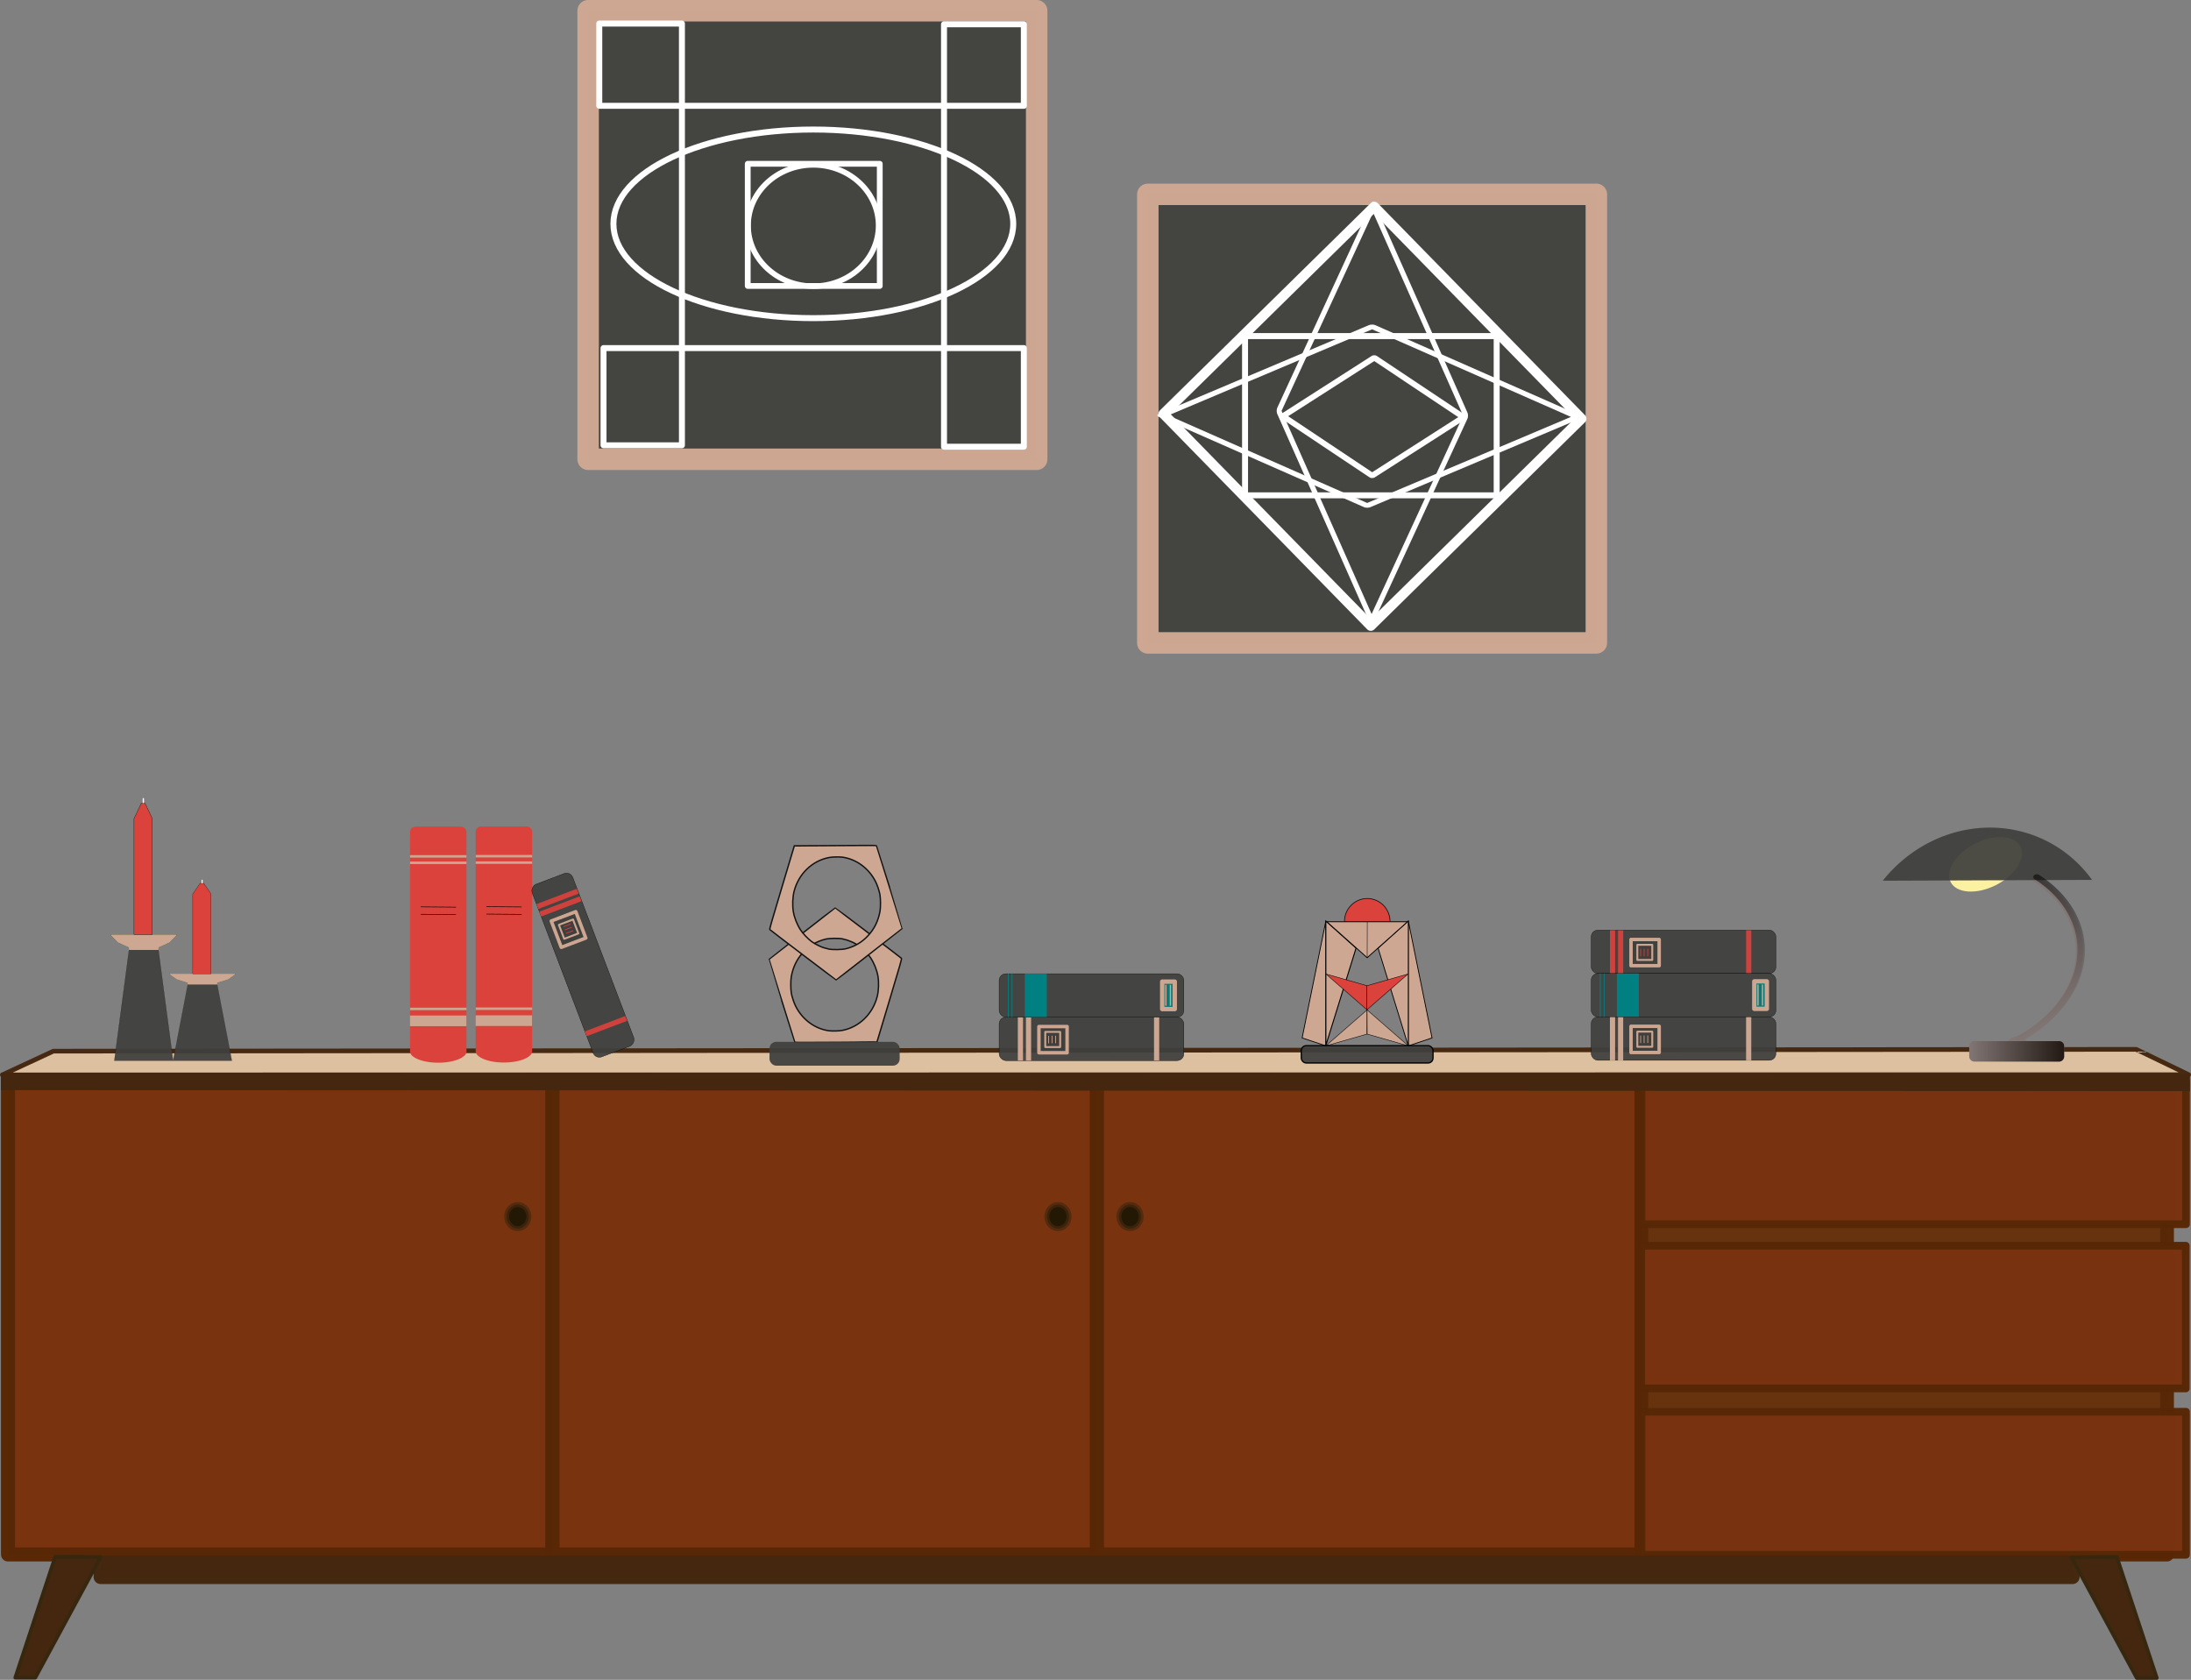 <?xml version="1.0" encoding="UTF-8" standalone="no"?>
<!-- Created with Inkscape (http://www.inkscape.org/) -->

<svg
   xmlns:osb="http://www.openswatchbook.org/uri/2009/osb"
   xmlns:dc="http://purl.org/dc/elements/1.1/"
   xmlns:cc="http://creativecommons.org/ns#"
   xmlns:rdf="http://www.w3.org/1999/02/22-rdf-syntax-ns#"
   xmlns:svg="http://www.w3.org/2000/svg"
   xmlns="http://www.w3.org/2000/svg"
   xmlns:xlink="http://www.w3.org/1999/xlink"
   xmlns:sodipodi="http://sodipodi.sourceforge.net/DTD/sodipodi-0.dtd"
   xmlns:inkscape="http://www.inkscape.org/namespaces/inkscape"
   width="160.953mm"
   height="123.407mm"
   viewBox="0 0 160.953 123.407"
   version="1.1"
   id="svg8"
   sodipodi:docname="zeichnungenallinone.svg"
   inkscape:version="0.92.3 (2405546, 2018-03-11)">
  <rect x="0" y="0" width="160.953" height="123.407" fill="#808080" stroke="none"/>
  <defs
     id="defs2">
    <linearGradient
       inkscape:collect="always"
       xlink:href="#linearGradient1703"
       id="linearGradient1729"
       x1="-73.99"
       y1="135.395"
       x2="-67.017"
       y2="135.395"
       gradientUnits="userSpaceOnUse"
       gradientTransform="translate(-143.823,112.22)" />
    <linearGradient
       inkscape:collect="always"
       id="linearGradient1703">
      <stop
         style="stop-color:#221914;stop-opacity:1;"
         offset="0"
         id="stop1699" />
      <stop
         style="stop-color:#221914;stop-opacity:0;"
         offset="1"
         id="stop1701" />
    </linearGradient>
    <linearGradient
       inkscape:collect="always"
       xlink:href="#linearGradient928"
       id="linearGradient930"
       x1="-80.346"
       y1="-131.904"
       x2="-51.351"
       y2="-131.904"
       gradientUnits="userSpaceOnUse"
       gradientTransform="matrix(0.367,0,0,0.372,348.841,56.06)" />
    <linearGradient
       inkscape:collect="always"
       id="linearGradient928">
      <stop
         style="stop-color:#000000;stop-opacity:1;"
         offset="0"
         id="stop924" />
      <stop
         style="stop-color:#000000;stop-opacity:0;"
         offset="1"
         id="stop926" />
    </linearGradient>
    <linearGradient
       id="linearGradient2437"
       osb:paint="gradient">
      <stop
         style="stop-color:#ffffff;stop-opacity:1;"
         offset="0"
         id="stop2433" />
      <stop
         style="stop-color:#ffffff;stop-opacity:0;"
         offset="1"
         id="stop2435" />
    </linearGradient>
  </defs>
  <sodipodi:namedview
     id="base"
     pagecolor="#ffffff"
     bordercolor="#666666"
     borderopacity="1.0"
     inkscape:pageopacity="0.0"
     inkscape:pageshadow="2"
     inkscape:zoom="0.98994949"
     inkscape:cx="238.37732"
     inkscape:cy="461.11011"
     inkscape:document-units="mm"
     inkscape:current-layer="layer1"
     showgrid="false"
     inkscape:window-width="1853"
     inkscape:window-height="1145"
     inkscape:window-x="67"
     inkscape:window-y="27"
     inkscape:window-maximized="1"
     fit-margin-top="0"
     fit-margin-left="0"
     fit-margin-right="0"
     fit-margin-bottom="0">
    <inkscape:grid
       type="xygrid"
       id="grid8043"
       originx="-132.357"
       originy="-6.427" />
  </sodipodi:namedview>
  <g
     inkscape:label="Ebene 1"
     inkscape:groupmode="layer"
     id="layer1"
     transform="translate(-66.178,-170.38)">
    <rect
       style="opacity:1;fill:#79330f;fill-opacity:0.992;fill-rule:evenodd;stroke:#582706;stroke-width:1.031;stroke-linecap:square;stroke-linejoin:round;stroke-miterlimit:4;stroke-dasharray:none;stroke-opacity:0.981;paint-order:markers stroke fill"
       id="rect1522"
       width="40"
       height="34.745"
       x="66.765"
       y="249.831" />
    <rect
       style="opacity:1;fill:#79330f;fill-opacity:0.992;fill-rule:evenodd;stroke:#582706;stroke-width:1.031;stroke-linecap:square;stroke-linejoin:round;stroke-miterlimit:4;stroke-dasharray:none;stroke-opacity:0.981;paint-order:markers stroke fill"
       id="rect1522-3"
       width="40"
       height="34.745"
       x="106.765"
       y="249.831" />
    <rect
       style="opacity:1;fill:#79330f;fill-opacity:1;fill-rule:evenodd;stroke:#582706;stroke-width:1.031;stroke-linecap:square;stroke-linejoin:round;stroke-miterlimit:4;stroke-dasharray:none;stroke-opacity:0.981;paint-order:markers stroke fill"
       id="rect1522-6"
       width="40"
       height="34.745"
       x="146.765"
       y="249.831" />
    <rect
       style="opacity:1;fill:#67330f;fill-opacity:1;fill-rule:evenodd;stroke:#582706;stroke-width:1.013;stroke-linecap:square;stroke-linejoin:round;stroke-miterlimit:4;stroke-dasharray:none;stroke-opacity:0.981;paint-order:markers stroke fill"
       id="rect1522-6-5"
       width="38.615"
       height="34.763"
       x="186.756"
       y="249.822" />
    <rect
       style="opacity:1;fill:#79330f;fill-opacity:0.996;fill-rule:evenodd;stroke:#582706;stroke-width:0.566;stroke-linecap:square;stroke-linejoin:round;stroke-miterlimit:4;stroke-dasharray:none;stroke-opacity:0.981;paint-order:markers stroke fill"
       id="rect1522-6-2"
       width="40"
       height="10.484"
       x="186.765"
       y="249.831" />
    <rect
       style="opacity:1;fill:#79330f;fill-opacity:0.996;fill-rule:evenodd;stroke:#582706;stroke-width:0.567;stroke-linecap:square;stroke-linejoin:round;stroke-miterlimit:4;stroke-dasharray:none;stroke-opacity:0.981;paint-order:markers stroke fill"
       id="rect1522-6-2-9"
       width="39.999"
       height="10.507"
       x="186.765"
       y="274.092" />
    <rect
       style="opacity:1;fill:#79330f;fill-opacity:0.996;fill-rule:evenodd;stroke:#582706;stroke-width:0.566;stroke-linecap:square;stroke-linejoin:round;stroke-miterlimit:4;stroke-dasharray:none;stroke-opacity:0.981;paint-order:markers stroke fill"
       id="rect1522-6-2-9-1"
       width="40"
       height="10.484"
       x="186.748"
       y="261.894" />
    <rect
       style="opacity:1;fill:#45270f;fill-opacity:1;fill-rule:evenodd;stroke:#45270f;stroke-width:1.031;stroke-linecap:square;stroke-linejoin:round;stroke-miterlimit:4;stroke-dasharray:none;stroke-opacity:0.981;paint-order:markers stroke fill"
       id="rect1721"
       width="144.86"
       height="1.069"
       x="73.571"
       y="285.166" />
    <path
       style="fill:#45270f;fill-opacity:1;stroke:#37270f;stroke-width:0.271;stroke-linecap:round;stroke-linejoin:round;stroke-miterlimit:4;stroke-dasharray:none;stroke-opacity:1"
       d="m 73.571,284.76 -4.801,8.869 -1.47,-0.002 2.94,-8.891 z"
       id="path1723"
       inkscape:connector-curvature="0"
       sodipodi:nodetypes="ccccc" />
    <path
       style="fill:#45270f;fill-opacity:1;stroke:#37270f;stroke-width:0.271;stroke-linecap:round;stroke-linejoin:round;stroke-miterlimit:4;stroke-dasharray:none;stroke-opacity:1"
       d="m 218.347,284.781 4.801,8.869 1.47,-0.002 -2.94,-8.891 z"
       id="path1723-2"
       inkscape:connector-curvature="0"
       sodipodi:nodetypes="ccccc" />
    <path
       style="fill:#ddc0a0;fill-opacity:1;stroke:#45270f;stroke-width:0.341;stroke-linecap:round;stroke-linejoin:round;stroke-miterlimit:4;stroke-dasharray:none;stroke-opacity:0.98"
       d="m 66.349,249.344 3.751,-1.743 153.004,-0.133 3.857,1.862 z"
       id="path1740"
       inkscape:connector-curvature="0"
       sodipodi:nodetypes="ccccc" />
    <ellipse
       style="opacity:1;fill:#231804;fill-opacity:1;fill-rule:evenodd;stroke:#45270f;stroke-width:0.365;stroke-linecap:round;stroke-linejoin:round;stroke-miterlimit:4;stroke-dasharray:none;stroke-opacity:0.695;paint-order:markers stroke fill"
       id="path1742"
       cx="104.212"
       cy="259.756"
       rx="0.818"
       ry="0.886" />
    <ellipse
       style="opacity:1;fill:#231804;fill-opacity:1;fill-rule:evenodd;stroke:#45270f;stroke-width:0.365;stroke-linecap:round;stroke-linejoin:round;stroke-miterlimit:4;stroke-dasharray:none;stroke-opacity:0.695;paint-order:markers stroke fill"
       id="path1742-7"
       cx="143.899"
       cy="259.756"
       rx="0.818"
       ry="0.886" />
    <ellipse
       style="opacity:1;fill:#231804;fill-opacity:1;fill-rule:evenodd;stroke:#45270f;stroke-width:0.365;stroke-linecap:round;stroke-linejoin:round;stroke-miterlimit:4;stroke-dasharray:none;stroke-opacity:0.695;paint-order:markers stroke fill"
       id="path1742-0"
       cx="149.191"
       cy="259.756"
       rx="0.818"
       ry="0.886" />
    <path
       style="fill:none;stroke:#45270f;stroke-width:1.268;stroke-linecap:square;stroke-linejoin:miter;stroke-miterlimit:4;stroke-dasharray:none;stroke-opacity:1"
       d="m 66.879,249.831 159.542,0.075"
       id="path1767"
       inkscape:connector-curvature="0" />
    <rect
       style="opacity:1;fill:#40403d;fill-opacity:0.933;fill-rule:evenodd;stroke:#000000;stroke-width:0.022;stroke-linecap:butt;stroke-linejoin:round;stroke-miterlimit:4;stroke-dasharray:none;stroke-opacity:1;paint-order:stroke fill markers"
       id="rect5206"
       width="13.568"
       height="3.189"
       x="183.071"
       y="238.708"
       ry="0.492" />
    <path
       style="fill:none;stroke:#db423c;stroke-width:0.38;stroke-linecap:butt;stroke-linejoin:miter;stroke-miterlimit:4;stroke-dasharray:none;stroke-opacity:0.918"
       d="m 184.636,238.724 v 3.173"
       id="path5223"
       inkscape:connector-curvature="0" />
    <path
       style="fill:none;stroke:#db423c;stroke-width:0.38;stroke-linecap:butt;stroke-linejoin:miter;stroke-miterlimit:4;stroke-dasharray:none;stroke-opacity:0.918"
       d="m 185.231,238.73 v 3.173"
       id="path5223-2"
       inkscape:connector-curvature="0" />
    <rect
       style="opacity:1;fill:#40403d;fill-opacity:0.933;fill-rule:evenodd;stroke:#cda792;stroke-width:0.255;stroke-linecap:butt;stroke-linejoin:round;stroke-miterlimit:4;stroke-dasharray:none;stroke-opacity:0.996;paint-order:stroke fill markers"
       id="rect5248"
       width="2.07"
       height="1.925"
       x="185.993"
       y="239.398"
       ry="0"
       rx="0" />
    <rect
       style="opacity:1;fill:#40403d;fill-opacity:0.933;fill-rule:evenodd;stroke:#cda792;stroke-width:0.141;stroke-linecap:butt;stroke-linejoin:round;stroke-miterlimit:4;stroke-dasharray:none;stroke-opacity:0.996;paint-order:stroke fill markers"
       id="rect5248-2"
       width="1.097"
       height="1.112"
       x="186.458"
       y="239.79"
       ry="0"
       rx="0" />
    <path
       style="fill:none;stroke:#db423c;stroke-width:0.38;stroke-linecap:butt;stroke-linejoin:miter;stroke-miterlimit:4;stroke-dasharray:none;stroke-opacity:0.918"
       d="m 194.64,238.723 v 3.173"
       id="path5223-2-7"
       inkscape:connector-curvature="0" />
    <path
       style="fill:none;stroke:#db423c;stroke-width:0.057px;stroke-linecap:butt;stroke-linejoin:miter;stroke-opacity:0.918"
       d="m 186.957,240.071 v 0.551"
       id="path5286"
       inkscape:connector-curvature="0" />
    <path
       style="fill:none;stroke:#db423c;stroke-width:0.057px;stroke-linecap:butt;stroke-linejoin:miter;stroke-opacity:0.918"
       d="m 186.704,240.078 v 0.551"
       id="path5286-5"
       inkscape:connector-curvature="0" />
    <path
       style="fill:none;stroke:#db423c;stroke-width:0.057px;stroke-linecap:butt;stroke-linejoin:miter;stroke-opacity:0.918"
       d="m 187.225,240.071 v 0.551"
       id="path5286-9"
       inkscape:connector-curvature="0" />
    <rect
       style="opacity:1;fill:#40403d;fill-opacity:0.933;fill-rule:evenodd;stroke:#000000;stroke-width:0.022;stroke-linecap:butt;stroke-linejoin:round;stroke-miterlimit:4;stroke-dasharray:none;stroke-opacity:1;paint-order:stroke fill markers"
       id="rect5206-3"
       width="13.568"
       height="3.189"
       x="139.576"
       y="245.105"
       ry="0.492" />
    <rect
       style="opacity:1;fill:#40403d;fill-opacity:0.933;fill-rule:evenodd;stroke:#000000;stroke-width:0.022;stroke-linecap:butt;stroke-linejoin:round;stroke-miterlimit:4;stroke-dasharray:none;stroke-opacity:1;paint-order:stroke fill markers"
       id="rect5206-9"
       width="13.568"
       height="3.189"
       x="139.576"
       y="241.915"
       ry="0.492" />
    <path
       style="fill:none;stroke:#cda792;stroke-width:0.38;stroke-linecap:butt;stroke-linejoin:miter;stroke-miterlimit:4;stroke-dasharray:none;stroke-opacity:0.996"
       d="m 141.14,245.121 v 3.173"
       id="path5223-6"
       inkscape:connector-curvature="0" />
    <path
       style="fill:none;stroke:#cda792;stroke-width:0.38;stroke-linecap:butt;stroke-linejoin:miter;stroke-miterlimit:4;stroke-dasharray:none;stroke-opacity:0.996"
       d="m 141.735,245.126 v 3.173"
       id="path5223-2-75"
       inkscape:connector-curvature="0" />
    <rect
       style="opacity:1;fill:#40403d;fill-opacity:0.933;fill-rule:evenodd;stroke:#cda792;stroke-width:0.255;stroke-linecap:butt;stroke-linejoin:round;stroke-miterlimit:4;stroke-dasharray:none;stroke-opacity:0.996;paint-order:stroke fill markers"
       id="rect5248-3"
       width="2.07"
       height="1.925"
       x="142.498"
       y="245.794"
       ry="0"
       rx="0" />
    <rect
       style="opacity:1;fill:#40403d;fill-opacity:0.933;fill-rule:evenodd;stroke:#cda792;stroke-width:0.141;stroke-linecap:butt;stroke-linejoin:round;stroke-miterlimit:4;stroke-dasharray:none;stroke-opacity:0.996;paint-order:stroke fill markers"
       id="rect5248-2-5"
       width="1.097"
       height="1.112"
       x="142.963"
       y="246.187"
       ry="0"
       rx="0" />
    <path
       style="fill:none;stroke:#cda792;stroke-width:0.38;stroke-linecap:butt;stroke-linejoin:miter;stroke-miterlimit:4;stroke-dasharray:none;stroke-opacity:0.996"
       d="m 151.144,245.12 v 3.173"
       id="path5223-2-7-6"
       inkscape:connector-curvature="0" />
    <path
       style="fill:none;stroke:#cda792;stroke-width:0.057px;stroke-linecap:butt;stroke-linejoin:miter;stroke-opacity:0.996"
       d="m 143.461,246.467 v 0.551"
       id="path5286-2"
       inkscape:connector-curvature="0" />
    <path
       style="fill:none;stroke:#cda792;stroke-width:0.057px;stroke-linecap:butt;stroke-linejoin:miter;stroke-opacity:0.996"
       d="m 143.207,246.475 v 0.551"
       id="path5286-5-9"
       inkscape:connector-curvature="0" />
    <path
       style="fill:none;stroke:#cda792;stroke-width:0.057px;stroke-linecap:butt;stroke-linejoin:miter;stroke-opacity:0.996"
       d="m 143.729,246.467 v 0.551"
       id="path5286-9-1"
       inkscape:connector-curvature="0" />
    <rect
       style="opacity:1;fill:#008080;fill-opacity:0.933;fill-rule:evenodd;stroke:#cda792;stroke-width:0.322;stroke-linecap:butt;stroke-linejoin:round;stroke-miterlimit:4;stroke-dasharray:none;stroke-opacity:0.996;paint-order:stroke fill markers"
       id="rect5381"
       width="0.923"
       height="2.02"
       x="151.555"
       y="242.492" />
    <path
       style="fill:none;stroke:#cda792;stroke-width:0.096px;stroke-linecap:butt;stroke-linejoin:miter;stroke-opacity:0.996"
       d="m 152.158,242.727 v 1.537"
       id="path5286-9-9"
       inkscape:connector-curvature="0" />
    <path
       style="fill:none;stroke:#cda792;stroke-width:0.096px;stroke-linecap:butt;stroke-linejoin:miter;stroke-opacity:0.996"
       d="m 151.825,242.727 v 1.537"
       id="path5286-9-9-7"
       inkscape:connector-curvature="0" />
    <path
       style="fill:#008080;stroke:#008080;stroke-width:0.057px;stroke-linecap:butt;stroke-linejoin:miter;stroke-opacity:1"
       d="m 140.243,245.1 v -3.189"
       id="path5413"
       inkscape:connector-curvature="0" />
    <path
       style="fill:#008080;stroke:#008080;stroke-width:0.057px;stroke-linecap:butt;stroke-linejoin:miter;stroke-opacity:1"
       d="m 140.525,245.102 v -3.189"
       id="path5413-3"
       inkscape:connector-curvature="0" />
    <path
       style="fill:#008080;stroke:#008080;stroke-width:1.617;stroke-linecap:butt;stroke-linejoin:miter;stroke-miterlimit:4;stroke-dasharray:none;stroke-opacity:1"
       d="m 142.268,245.092 v -3.179"
       id="path5413-6"
       inkscape:connector-curvature="0" />
    <path
       style="fill:#cda792;fill-opacity:0.996;stroke:#000000;stroke-width:0.058px;stroke-linecap:butt;stroke-linejoin:miter;stroke-opacity:1"
       d="m 163.578,238.035 -1.744,8.595 1.744,0.581 z"
       id="path4385"
       inkscape:connector-curvature="0"
       sodipodi:nodetypes="cccc" />
    <path
       style="fill:#cda792;fill-opacity:0.996;stroke:#000000;stroke-width:0.034px;stroke-linecap:butt;stroke-linejoin:miter;stroke-opacity:1"
       d="m 163.578,247.211 3.019,-0.863 0.008,-1.776 z"
       id="path4385-0"
       inkscape:connector-curvature="0"
       sodipodi:nodetypes="cccc" />
    <path
       style="fill:#cda792;fill-opacity:0.996;stroke:#000000;stroke-width:0.034;stroke-linecap:butt;stroke-linejoin:miter;stroke-miterlimit:4;stroke-dasharray:none;stroke-opacity:1"
       d="m 169.633,247.211 -3.019,-0.863 -0.008,-1.776 z"
       id="path4385-0-9"
       inkscape:connector-curvature="0"
       sodipodi:nodetypes="cccc" />
    <path
       style="fill:#cda792;fill-opacity:0.996;stroke:#000000;stroke-width:0.058px;stroke-linecap:butt;stroke-linejoin:miter;stroke-opacity:1"
       d="m 169.633,238.035 1.744,8.595 -1.744,0.581 z"
       id="path4385-6"
       inkscape:connector-curvature="0"
       sodipodi:nodetypes="cccc" />
    <path
       style="fill:#cda792;fill-opacity:0.996;stroke:#000000;stroke-width:0.073;stroke-linecap:butt;stroke-linejoin:miter;stroke-miterlimit:4;stroke-dasharray:none;stroke-opacity:1"
       d="m 163.579,247.167 -0.003,-9.123 2.219,1.989 z"
       id="path4385-06"
       inkscape:connector-curvature="0"
       sodipodi:nodetypes="cccc" />
    <path
       style="fill:#cda792;fill-opacity:0.996;stroke:#000000;stroke-width:0.06;stroke-linecap:butt;stroke-linejoin:miter;stroke-miterlimit:4;stroke-dasharray:none;stroke-opacity:1"
       d="m 169.631,247.217 0.003,-9.182 -2.219,2.002 z"
       id="path4385-06-6"
       inkscape:connector-curvature="0"
       sodipodi:nodetypes="cccc" />
    <path
       style="fill:#cda792;fill-opacity:0.996;stroke:#000000;stroke-width:0.061;stroke-linecap:butt;stroke-linejoin:miter;stroke-miterlimit:4;stroke-dasharray:none;stroke-opacity:1"
       d="m 163.647,238.094 h 5.93 l -2.965,2.642 z"
       id="path4492"
       inkscape:connector-curvature="0"
       sodipodi:nodetypes="cccc" />
    <path
       style="fill:none;stroke:#000000;stroke-width:0.034;stroke-linecap:butt;stroke-linejoin:miter;stroke-miterlimit:4;stroke-dasharray:none;stroke-opacity:1"
       d="m 166.612,240.736 0.006,-2.659"
       id="path4494"
       inkscape:connector-curvature="0" />
    <path
       style="fill:#db423c;fill-opacity:1;stroke:#000000;stroke-width:0.034;stroke-linecap:butt;stroke-linejoin:miter;stroke-miterlimit:4;stroke-dasharray:none;stroke-opacity:1"
       d="m 163.578,241.931 3.019,0.864 0.008,1.776 z"
       id="path4385-0-9-1"
       inkscape:connector-curvature="0"
       sodipodi:nodetypes="cccc" />
    <path
       style="fill:#db423c;fill-opacity:1;stroke:#000000;stroke-width:0.034;stroke-linecap:butt;stroke-linejoin:miter;stroke-miterlimit:4;stroke-dasharray:none;stroke-opacity:1"
       d="m 169.615,241.931 -3.019,0.864 -0.008,1.776 z"
       id="path4385-0-9-1-8"
       inkscape:connector-curvature="0"
       sodipodi:nodetypes="cccc" />
    <path
       style="opacity:1;fill:#db423c;fill-opacity:1;fill-rule:evenodd;stroke:#131313;stroke-width:0.056;stroke-linecap:butt;stroke-linejoin:round;stroke-miterlimit:4;stroke-dasharray:none;stroke-opacity:1;paint-order:stroke fill markers"
       id="path4543"
       sodipodi:type="arc"
       sodipodi:cx="166.61884"
       sodipodi:cy="238.07675"
       sodipodi:rx="1.6734395"
       sodipodi:ry="1.6881186"
       sodipodi:start="3.1415927"
       sodipodi:end="0"
       d="m 164.945,238.077 a 1.673,1.688 0 0 1 1.673,-1.688 1.673,1.688 0 0 1 1.673,1.688 h -1.673 z" />
    <rect
       style="opacity:1;fill:#40403d;fill-opacity:0.933;fill-rule:evenodd;stroke:#000000;stroke-width:0.091;stroke-linecap:butt;stroke-linejoin:round;stroke-miterlimit:4;stroke-dasharray:none;stroke-opacity:1;paint-order:stroke fill markers"
       id="rect3101"
       width="9.676"
       height="1.271"
       x="161.773"
       y="247.199"
       ry="0.359" />
    <ellipse
       style="opacity:1;fill:#fcf1a1;fill-opacity:1;fill-rule:evenodd;stroke:none;stroke-width:0.698;stroke-linecap:round;stroke-linejoin:round;stroke-miterlimit:4;stroke-dasharray:none;stroke-opacity:1;paint-order:stroke fill markers"
       id="path836"
       cx="-82.882"
       cy="-304.614"
       rx="2.879"
       ry="1.706"
       transform="rotate(153.024)" />
    <rect
       style="display:inline;opacity:1;fill:#817674;fill-opacity:1;fill-rule:evenodd;stroke:none;stroke-width:0.038;stroke-linecap:round;stroke-linejoin:round;stroke-miterlimit:4;stroke-dasharray:none;stroke-opacity:1;paint-order:markers stroke fill"
       id="rect815"
       width="6.974"
       height="1.505"
       x="210.838"
       y="246.863"
       ry="0.361" />
    <path
       style="display:inline;opacity:1;fill:#817674;fill-opacity:1;fill-rule:evenodd;stroke:none;stroke-width:0.035;stroke-linecap:round;stroke-linejoin:round;stroke-miterlimit:4;stroke-dasharray:none;stroke-opacity:0.965;paint-order:markers stroke fill"
       id="path824"
       sodipodi:type="arc"
       sodipodi:cx="-214.37936"
       sodipodi:cy="-247.58905"
       sodipodi:rx="0.94197857"
       sodipodi:ry="1.0587969"
       sodipodi:start="6.1540309"
       sodipodi:end="3.3581253"
       d="m -213.445,-247.725 a 0.942,1.059 0 0 1 -0.452,1.046 0.942,1.059 0 0 1 -1.033,-0.051 0.942,1.059 0 0 1 -0.369,-1.086 l 0.92,0.227 z"
       transform="matrix(-1,4.0118606e-5,-1.8241994e-5,-1,0,0)" />
    <path
       style="display:inline;opacity:1;fill:none;fill-opacity:1;fill-rule:evenodd;stroke:#817674;stroke-width:0.485;stroke-linecap:round;stroke-linejoin:round;stroke-miterlimit:4;stroke-dasharray:none;stroke-opacity:1;paint-order:markers stroke fill"
       id="path832"
       sodipodi:type="arc"
       sodipodi:cx="321.75647"
       sodipodi:cy="12.417011"
       sodipodi:rx="8.1969509"
       sodipodi:ry="9.5718603"
       sodipodi:start="4.4750242"
       sodipodi:end="0"
       sodipodi:open="true"
       d="m 319.829,3.114 a 8.197,9.572 0 0 1 6.997,1.781 8.197,9.572 0 0 1 3.128,7.522"
       transform="matrix(0.683,0.73,-0.88,0.474,0,0)" />
    <path
       style="display:inline;opacity:1;fill:#40403d;fill-opacity:0.933;fill-rule:evenodd;stroke:none;stroke-width:0.694;stroke-linecap:round;stroke-linejoin:round;stroke-miterlimit:4;stroke-dasharray:none;stroke-opacity:1;paint-order:stroke fill markers"
       id="path834"
       sodipodi:type="arc"
       sodipodi:cx="30.731314"
       sodipodi:cy="321.13467"
       sodipodi:rx="10.136421"
       sodipodi:ry="9.8028355"
       sodipodi:start="4.4750242"
       sodipodi:end="0"
       sodipodi:open="true"
       d="m 28.348,311.607 a 10.136,9.803 0 0 1 8.652,1.824 10.136,9.803 0 0 1 3.868,7.704"
       transform="matrix(0.783,-0.622,0.585,0.811,0,0)" />
    <path
       style="display:inline;opacity:1;fill:none;fill-opacity:1;fill-rule:evenodd;stroke:#000000;stroke-width:0.495;stroke-linecap:round;stroke-linejoin:round;stroke-miterlimit:4;stroke-dasharray:none;stroke-opacity:0;paint-order:markers stroke fill"
       id="path832-6"
       sodipodi:type="arc"
       sodipodi:cx="316.55002"
       sodipodi:cy="10.044282"
       sodipodi:rx="8.4274235"
       sodipodi:ry="9.6863661"
       sodipodi:start="4.4750242"
       sodipodi:end="0"
       sodipodi:open="true"
       d="m 314.568,0.63 a 8.427,9.686 0 0 1 7.193,1.803 8.427,9.686 0 0 1 3.216,7.612"
       transform="matrix(0.665,0.747,-0.87,0.493,0,0)" />
    <path
       style="display:inline;opacity:1;fill:none;fill-opacity:1;fill-rule:evenodd;stroke:url(#linearGradient930);stroke-width:0.486;stroke-linecap:round;stroke-linejoin:round;stroke-miterlimit:4;stroke-dasharray:none;stroke-opacity:0.544;paint-order:markers stroke fill"
       id="path832-7"
       sodipodi:type="arc"
       sodipodi:cx="321.55853"
       sodipodi:cy="11.774297"
       sodipodi:rx="8.213377"
       sodipodi:ry="9.5799599"
       sodipodi:start="4.4750242"
       sodipodi:end="0"
       sodipodi:open="true"
       d="m 319.627,2.463 a 8.213,9.58 0 0 1 7.011,1.783 8.213,9.58 0 0 1 3.134,7.528"
       transform="matrix(0.682,0.731,-0.88,0.476,0,0)" />
    <rect
       style="display:inline;opacity:1;fill:url(#linearGradient1729);fill-opacity:1;fill-rule:evenodd;stroke:none;stroke-width:0.038;stroke-linecap:round;stroke-linejoin:round;stroke-miterlimit:4;stroke-dasharray:none;stroke-opacity:0.965;paint-order:markers stroke fill"
       id="rect815-3"
       width="6.974"
       height="1.505"
       x="-217.812"
       y="246.863"
       ry="0.361"
       transform="scale(-1,1)" />
    <path
       style="opacity:1;fill:#cda792;fill-opacity:0.996;fill-rule:evenodd;stroke:#131313;stroke-width:0.102;stroke-linecap:butt;stroke-linejoin:round;stroke-miterlimit:4;stroke-dasharray:none;stroke-opacity:1;paint-order:stroke fill markers"
       d="m 129.259,246.942 c -0.378,0.01 -1.584,0.01 -2.681,0.017 -1.097,0.01 -2,0.01 -2.008,-0.01 -0.015,-0.015 -1.908,-6.082 -1.899,-6.088 0.003,-0.01 1.092,-0.853 2.42,-1.891 1.329,-1.038 2.427,-1.888 2.442,-1.888 0.023,-0.004 4.782,3.618 4.869,3.702 0.028,0.027 -0.115,0.528 -0.885,3.091 l -0.918,3.059 -0.326,-0.007 c -0.179,-0.004 -0.635,0.01 -1.013,0.01 z m -1.192,-0.868 c 1.23,-0.241 2.219,-1.199 2.548,-2.469 0.112,-0.432 0.136,-1.042 0.058,-1.503 -0.076,-0.454 -0.279,-0.964 -0.544,-1.365 -0.163,-0.248 -0.53,-0.633 -0.772,-0.811 -0.382,-0.281 -0.821,-0.476 -1.289,-0.573 -0.287,-0.059 -0.968,-0.048 -1.248,0.021 -0.654,0.161 -1.191,0.478 -1.645,0.971 -0.462,0.503 -0.736,1.065 -0.87,1.787 -0.049,0.265 -0.046,0.937 0.005,1.218 0.05,0.274 0.188,0.688 0.311,0.937 0.489,0.987 1.414,1.674 2.447,1.816 0.244,0.034 0.756,0.019 0.999,-0.029 z"
       id="path3084"
       inkscape:connector-curvature="0" />
    <path
       style="opacity:1;fill:#cda792;fill-opacity:0.996;fill-rule:evenodd;stroke:#131313;stroke-width:0.102;stroke-linecap:butt;stroke-linejoin:round;stroke-miterlimit:4;stroke-dasharray:none;stroke-opacity:1;paint-order:stroke fill markers"
       d="m 125.87,232.513 c 0.378,-0.007 1.584,-0.01 2.681,-0.017 1.097,-0.01 2,-0.01 2.008,0.004 0.015,0.015 1.91,6.081 1.901,6.087 -0.003,0.01 -1.092,0.854 -2.42,1.892 -1.328,1.039 -2.427,1.889 -2.441,1.889 -0.023,3.7e-4 -4.783,-3.616 -4.87,-3.7 -0.028,-0.026 0.115,-0.528 0.884,-3.091 l 0.917,-3.059 0.326,0.003 c 0.179,0.002 0.635,-0.005 1.013,-0.01 z m 1.192,0.868 c -1.23,0.242 -2.218,1.2 -2.547,2.47 -0.112,0.433 -0.135,1.042 -0.058,1.503 0.076,0.455 0.28,0.963 0.545,1.365 0.163,0.247 0.531,0.633 0.772,0.811 0.382,0.281 0.821,0.476 1.29,0.572 0.287,0.059 0.968,0.047 1.248,-0.022 0.654,-0.161 1.191,-0.478 1.644,-0.972 0.462,-0.503 0.735,-1.065 0.87,-1.787 0.049,-0.265 0.046,-0.937 -0.006,-1.218 -0.051,-0.274 -0.188,-0.688 -0.312,-0.937 -0.489,-0.987 -1.414,-1.673 -2.447,-1.815 -0.244,-0.034 -0.756,-0.018 -0.999,0.029 z"
       id="path3084-7"
       inkscape:connector-curvature="0" />
    <rect
       style="opacity:1;fill:#40403d;fill-opacity:0.933;fill-rule:evenodd;stroke:none;stroke-width:0.106;stroke-linecap:butt;stroke-linejoin:round;stroke-miterlimit:4;stroke-dasharray:none;stroke-opacity:1;paint-order:stroke fill markers"
       id="rect3101-2"
       width="9.563"
       height="1.751"
       x="122.707"
       y="246.916"
       ry="0.495" />
    <rect
       style="opacity:1;fill:#db423c;fill-opacity:1;fill-rule:evenodd;stroke:none;stroke-width:0.173;stroke-linecap:butt;stroke-linejoin:round;stroke-miterlimit:4;stroke-dasharray:none;stroke-opacity:1;paint-order:stroke fill markers"
       id="rect2350"
       width="4.144"
       height="16.865"
       x="96.301"
       y="231.11"
       ry="0.383" />
    <path
       style="opacity:1;fill:#db423c;fill-opacity:1;fill-rule:evenodd;stroke:none;stroke-width:0.1;stroke-linecap:butt;stroke-linejoin:round;stroke-miterlimit:4;stroke-dasharray:none;stroke-opacity:1;paint-order:markers stroke fill"
       id="path2358"
       sodipodi:type="arc"
       sodipodi:cx="247.61659"
       sodipodi:cy="-98.373512"
       sodipodi:rx="0.83379632"
       sodipodi:ry="2.0720549"
       sodipodi:start="4.7046223"
       sodipodi:end="1.569051"
       d="m 247.61,-100.445 a 0.834,2.072 0 0 1 0.726,1.026 0.834,2.072 0 0 1 0.004,2.076 0.834,2.072 0 0 1 -0.722,1.043 l -0.001,-2.072 z"
       transform="rotate(90)" />
    <rect
       style="opacity:1;fill:#cda792;fill-opacity:0.996;fill-rule:evenodd;stroke:none;stroke-width:0.103;stroke-linecap:butt;stroke-linejoin:round;stroke-miterlimit:4;stroke-dasharray:none;stroke-opacity:1;paint-order:stroke fill markers"
       id="rect2360"
       width="4.143"
       height="0.181"
       x="96.303"
       y="233.202" />
    <rect
       style="opacity:1;fill:#cda792;fill-opacity:0.996;fill-rule:evenodd;stroke:none;stroke-width:0.103;stroke-linecap:butt;stroke-linejoin:round;stroke-miterlimit:4;stroke-dasharray:none;stroke-opacity:1;paint-order:stroke fill markers"
       id="rect2360-2"
       width="4.143"
       height="0.181"
       x="96.302"
       y="233.674" />
    <rect
       style="opacity:1;fill:#cda792;fill-opacity:0.996;fill-rule:evenodd;stroke:none;stroke-width:0.214;stroke-linecap:butt;stroke-linejoin:round;stroke-miterlimit:4;stroke-dasharray:none;stroke-opacity:1;paint-order:stroke fill markers"
       id="rect2360-9"
       width="4.143"
       height="0.783"
       x="96.298"
       y="244.984" />
    <rect
       style="opacity:1;fill:#cda792;fill-opacity:0.996;fill-rule:evenodd;stroke:none;stroke-width:0.103;stroke-linecap:butt;stroke-linejoin:round;stroke-miterlimit:4;stroke-dasharray:none;stroke-opacity:1;paint-order:stroke fill markers"
       id="rect2360-2-1"
       width="4.143"
       height="0.181"
       x="96.305"
       y="244.408" />
    <path
       style="fill:none;stroke:#000000;stroke-width:0.042px;stroke-linecap:butt;stroke-linejoin:miter;stroke-opacity:1"
       d="m 97.088,237.002 c 2.587,0.021 2.587,0.021 2.587,0.021"
       id="path2409"
       inkscape:connector-curvature="0" />
    <path
       style="fill:none;stroke:#000000;stroke-width:0.042px;stroke-linecap:butt;stroke-linejoin:miter;stroke-opacity:1"
       d="m 97.088,237.545 c 2.587,0.021 2.587,0.021 2.587,0.021"
       id="path2409-2"
       inkscape:connector-curvature="0" />
    <rect
       style="opacity:1;fill:#db423c;fill-opacity:1;fill-rule:evenodd;stroke:none;stroke-width:0.173;stroke-linecap:butt;stroke-linejoin:round;stroke-miterlimit:4;stroke-dasharray:none;stroke-opacity:1;paint-order:stroke fill markers"
       id="rect2350-7"
       width="4.144"
       height="16.865"
       x="101.124"
       y="231.096"
       ry="0.383" />
    <path
       style="opacity:1;fill:#db423c;fill-opacity:1;fill-rule:evenodd;stroke:none;stroke-width:0.1;stroke-linecap:butt;stroke-linejoin:round;stroke-miterlimit:4;stroke-dasharray:none;stroke-opacity:1;paint-order:markers stroke fill"
       id="path2358-0"
       sodipodi:type="arc"
       sodipodi:cx="247.60243"
       sodipodi:cy="-103.19597"
       sodipodi:rx="0.83379632"
       sodipodi:ry="2.0720549"
       sodipodi:start="4.7046223"
       sodipodi:end="1.569051"
       d="m 247.596,-105.268 a 0.834,2.072 0 0 1 0.726,1.026 0.834,2.072 0 0 1 0.004,2.076 0.834,2.072 0 0 1 -0.722,1.043 l -0.001,-2.072 z"
       transform="rotate(90)" />
    <rect
       style="opacity:1;fill:#cda792;fill-opacity:0.996;fill-rule:evenodd;stroke:none;stroke-width:0.103;stroke-linecap:butt;stroke-linejoin:round;stroke-miterlimit:4;stroke-dasharray:none;stroke-opacity:1;paint-order:stroke fill markers"
       id="rect2360-93"
       width="4.143"
       height="0.181"
       x="101.126"
       y="233.188" />
    <rect
       style="opacity:1;fill:#cda792;fill-opacity:0.996;fill-rule:evenodd;stroke:none;stroke-width:0.103;stroke-linecap:butt;stroke-linejoin:round;stroke-miterlimit:4;stroke-dasharray:none;stroke-opacity:1;paint-order:stroke fill markers"
       id="rect2360-2-6"
       width="4.143"
       height="0.181"
       x="101.125"
       y="233.66" />
    <rect
       style="opacity:1;fill:#cda792;fill-opacity:0.996;fill-rule:evenodd;stroke:none;stroke-width:0.214;stroke-linecap:butt;stroke-linejoin:round;stroke-miterlimit:4;stroke-dasharray:none;stroke-opacity:1;paint-order:stroke fill markers"
       id="rect2360-9-0"
       width="4.143"
       height="0.783"
       x="101.12"
       y="244.97" />
    <rect
       style="opacity:1;fill:#cda792;fill-opacity:0.996;fill-rule:evenodd;stroke:none;stroke-width:0.103;stroke-linecap:butt;stroke-linejoin:round;stroke-miterlimit:4;stroke-dasharray:none;stroke-opacity:1;paint-order:stroke fill markers"
       id="rect2360-2-1-6"
       width="4.143"
       height="0.181"
       x="101.127"
       y="244.394" />
    <path
       style="fill:none;stroke:#000000;stroke-width:0.042px;stroke-linecap:butt;stroke-linejoin:miter;stroke-opacity:1"
       d="m 101.91,236.988 c 2.587,0.021 2.587,0.021 2.587,0.021"
       id="path2409-26"
       inkscape:connector-curvature="0" />
    <path
       style="fill:none;stroke:#000000;stroke-width:0.042px;stroke-linecap:butt;stroke-linejoin:miter;stroke-opacity:1"
       d="m 101.91,237.531 c 2.587,0.021 2.587,0.021 2.587,0.021"
       id="path2409-2-1"
       inkscape:connector-curvature="0" />
    <rect
       style="opacity:1;fill:#40403d;fill-opacity:0.934;fill-rule:evenodd;stroke:#cda792;stroke-width:1.578;stroke-linecap:round;stroke-linejoin:round;stroke-miterlimit:4;stroke-dasharray:none;stroke-opacity:0.996;paint-order:markers stroke fill"
       id="rect5977"
       width="32.951"
       height="32.951"
       x="109.382"
       y="171.169" />
    <rect
       style="opacity:1;fill:none;fill-opacity:0.934;fill-rule:evenodd;stroke:#ffffff;stroke-width:0.425;stroke-linecap:round;stroke-linejoin:round;stroke-miterlimit:4;stroke-dasharray:none;stroke-opacity:1;paint-order:markers stroke fill"
       id="rect6063"
       width="9.699"
       height="8.978"
       x="121.107"
       y="182.411" />
    <ellipse
       style="opacity:1;fill:none;fill-opacity:0.934;fill-rule:evenodd;stroke:#ffffff;stroke-width:0.403;stroke-linecap:round;stroke-linejoin:round;stroke-miterlimit:4;stroke-dasharray:none;stroke-opacity:1;paint-order:markers stroke fill"
       id="path6068"
       cx="125.926"
       cy="186.948"
       rx="4.792"
       ry="4.455" />
    <rect
       style="opacity:1;fill:none;fill-opacity:0.934;fill-rule:evenodd;stroke:#ffffff;stroke-width:0.439;stroke-linecap:round;stroke-linejoin:round;stroke-miterlimit:4;stroke-dasharray:none;stroke-opacity:1;paint-order:markers stroke fill"
       id="rect6070"
       width="19.253"
       height="17.8"
       x="116.273"
       y="178.152" />
    <rect
       style="opacity:1;fill:none;fill-opacity:0.934;fill-rule:evenodd;stroke:#ffffff;stroke-width:0.439;stroke-linecap:round;stroke-linejoin:round;stroke-miterlimit:4;stroke-dasharray:none;stroke-opacity:1;paint-order:markers stroke fill"
       id="rect6074"
       width="6.072"
       height="6.041"
       x="110.201"
       y="172.112" />
    <rect
       style="opacity:1;fill:none;fill-opacity:0.934;fill-rule:evenodd;stroke:#ffffff;stroke-width:0.439;stroke-linecap:round;stroke-linejoin:round;stroke-miterlimit:4;stroke-dasharray:none;stroke-opacity:1;paint-order:markers stroke fill"
       id="rect6076"
       width="5.864"
       height="5.989"
       x="135.526"
       y="172.164" />
    <rect
       style="opacity:1;fill:none;fill-opacity:0.934;fill-rule:evenodd;stroke:#ffffff;stroke-width:0.439;stroke-linecap:round;stroke-linejoin:round;stroke-miterlimit:4;stroke-dasharray:none;stroke-opacity:1;paint-order:markers stroke fill"
       id="rect6078"
       width="5.864"
       height="7.244"
       x="135.526"
       y="195.952" />
    <rect
       style="opacity:1;fill:none;fill-opacity:0.934;fill-rule:evenodd;stroke:#ffffff;stroke-width:0.439;stroke-linecap:round;stroke-linejoin:round;stroke-miterlimit:4;stroke-dasharray:none;stroke-opacity:1;paint-order:markers stroke fill"
       id="rect6080"
       width="5.76"
       height="7.141"
       x="110.513"
       y="195.952" />
    <ellipse
       style="opacity:1;fill:none;fill-opacity:0.934;fill-rule:evenodd;stroke:#ffffff;stroke-width:0.439;stroke-linecap:round;stroke-linejoin:round;stroke-miterlimit:4;stroke-dasharray:none;stroke-opacity:1;paint-order:markers stroke fill"
       id="path6082"
       cx="125.926"
       cy="186.824"
       rx="14.686"
       ry="6.928" />
    <rect
       style="opacity:1;fill:#40403d;fill-opacity:0.934;fill-rule:evenodd;stroke:#cda792;stroke-width:1.578;stroke-linecap:round;stroke-linejoin:round;stroke-miterlimit:4;stroke-dasharray:none;stroke-opacity:0.996;paint-order:markers stroke fill"
       id="rect5977-8"
       width="32.951"
       height="32.951"
       x="150.497"
       y="184.658" />
    <rect
       style="opacity:1;fill:none;fill-opacity:0.934;fill-rule:evenodd;stroke:#ffffff;stroke-width:0.725;stroke-linecap:round;stroke-linejoin:round;stroke-miterlimit:4;stroke-dasharray:none;stroke-opacity:1;paint-order:markers stroke fill"
       id="rect5983"
       width="21.717"
       height="21.789"
       x="10.211"
       y="-271.302"
       transform="matrix(-0.713,0.701,-0.699,-0.715,0,0)" />
    <rect
       style="opacity:1;fill:none;fill-opacity:0.934;fill-rule:evenodd;stroke:#ffffff;stroke-width:0.439;stroke-linecap:round;stroke-linejoin:round;stroke-miterlimit:4;stroke-dasharray:none;stroke-opacity:1;paint-order:markers stroke fill"
       id="rect5987"
       width="18.485"
       height="11.697"
       x="157.64"
       y="195.07" />
    <rect
       style="opacity:1;fill:none;fill-opacity:0.934;fill-rule:evenodd;stroke:#ffffff;stroke-width:0.507;stroke-linecap:round;stroke-linejoin:round;stroke-miterlimit:4;stroke-dasharray:none;stroke-opacity:1;paint-order:markers stroke fill"
       id="rect5983-2"
       width="16.556"
       height="16.838"
       x="-103.297"
       y="-322.442"
       transform="matrix(-0.419,0.908,-0.405,-0.914,0,0)" />
    <rect
       style="opacity:1;fill:none;fill-opacity:0.934;fill-rule:evenodd;stroke:#ffffff;stroke-width:0.515;stroke-linecap:round;stroke-linejoin:round;stroke-miterlimit:4;stroke-dasharray:none;stroke-opacity:1;paint-order:markers stroke fill"
       id="rect5983-2-2"
       width="16.479"
       height="16.769"
       x="-352.016"
       y="-168.821"
       transform="matrix(-0.915,-0.403,0.921,-0.389,0,0)" />
    <rect
       style="opacity:1;fill:none;fill-opacity:0.934;fill-rule:evenodd;stroke:#ffffff;stroke-width:0.458;stroke-linecap:round;stroke-linejoin:round;stroke-miterlimit:4;stroke-dasharray:none;stroke-opacity:1;paint-order:markers stroke fill"
       id="rect5983-2-2-8"
       width="7.877"
       height="7.969"
       x="-287.066"
       y="-85.346"
       transform="matrix(-0.832,-0.555,0.842,-0.539,0,0)" />
    <path
       style="fill:#40403d;fill-opacity:0.933;stroke:#000000;stroke-width:0.01;stroke-linecap:round;stroke-linejoin:round;stroke-miterlimit:4;stroke-dasharray:none;stroke-opacity:1"
       d="m 75.657,240.162 h 2.158 l 1.079,8.141 h -4.316 z"
       id="path2360"
       inkscape:connector-curvature="0"
       sodipodi:nodetypes="ccccc" />
    <path
       style="fill:#e0bd59;fill-opacity:1;stroke:#000000;stroke-width:0.011;stroke-linecap:round;stroke-linejoin:round;stroke-miterlimit:4;stroke-dasharray:none;stroke-opacity:1"
       d="m 77.815,240.162 v -0.185 l 0.809,-0.37 0.54,-0.555 h -4.856 l 0.54,0.555 0.809,0.37 v 0.185 z"
       id="path2362"
       inkscape:connector-curvature="0" />
    <path
       style="opacity:1;fill:#cda792;fill-opacity:1;stroke:none;stroke-width:0.011;stroke-linecap:round;stroke-linejoin:round;stroke-miterlimit:4;stroke-dasharray:none;stroke-opacity:1"
       d="m 77.815,240.162 v -0.185 l 0.809,-0.37 0.54,-0.555 h -4.856 l 0.54,0.555 0.809,0.37 v 0.185 z"
       id="path2362-3"
       inkscape:connector-curvature="0" />
    <path
       style="fill:#db423c;fill-opacity:1;stroke:#000000;stroke-width:0.021;stroke-linecap:round;stroke-linejoin:round;stroke-miterlimit:4;stroke-dasharray:none;stroke-opacity:1"
       d="m 76.021,239.03 v -8.509 l 0.539,-1.134 h 0.27 l 0.539,1.134 v 8.509 z"
       id="path2470"
       inkscape:connector-curvature="0" />
    <path
       style="fill:#ffffff;fill-opacity:0.996;stroke:#ffffff;stroke-width:0.097;stroke-linecap:round;stroke-linejoin:miter;stroke-miterlimit:4;stroke-dasharray:none;stroke-opacity:0.973"
       d="m 76.709,229.337 v -0.284"
       id="path2472"
       inkscape:connector-curvature="0" />
    <path
       style="fill:#40403d;fill-opacity:0.933;stroke:#000000;stroke-width:0.008;stroke-linecap:round;stroke-linejoin:round;stroke-miterlimit:4;stroke-dasharray:none;stroke-opacity:1"
       d="m 79.973,242.696 h 2.158 l 1.079,5.607 h -4.316 z"
       id="path2360-7"
       inkscape:connector-curvature="0"
       sodipodi:nodetypes="ccccc" />
    <path
       style="fill:#e0bd59;fill-opacity:1;stroke:#000000;stroke-width:0.009;stroke-linecap:round;stroke-linejoin:round;stroke-miterlimit:4;stroke-dasharray:none;stroke-opacity:1"
       d="m 82.131,242.696 v -0.127 l 0.809,-0.255 0.54,-0.382 h -4.856 l 0.54,0.382 0.809,0.255 v 0.127 z"
       id="path2362-9"
       inkscape:connector-curvature="0" />
    <path
       style="opacity:1;fill:#cda792;fill-opacity:1;stroke:none;stroke-width:0.009;stroke-linecap:round;stroke-linejoin:round;stroke-miterlimit:4;stroke-dasharray:none;stroke-opacity:1"
       d="m 82.131,242.696 v -0.127 l 0.809,-0.255 0.54,-0.382 h -4.856 l 0.54,0.382 0.809,0.255 v 0.127 z"
       id="path2362-3-2"
       inkscape:connector-curvature="0" />
    <path
       style="fill:#db423c;fill-opacity:1;stroke:#000000;stroke-width:0.017;stroke-linecap:round;stroke-linejoin:round;stroke-miterlimit:4;stroke-dasharray:none;stroke-opacity:1"
       d="m 80.337,241.916 v -5.86 l 0.539,-0.781 h 0.27 l 0.539,0.781 v 5.86 z"
       id="path2470-0"
       inkscape:connector-curvature="0" />
    <path
       style="fill:#ffffff;fill-opacity:0.996;stroke:#ffffff;stroke-width:0.081;stroke-linecap:round;stroke-linejoin:miter;stroke-miterlimit:4;stroke-dasharray:none;stroke-opacity:0.973"
       d="m 81.025,235.24 v -0.195"
       id="path2472-2"
       inkscape:connector-curvature="0" />
    <rect
       style="opacity:1;fill:#40403d;fill-opacity:0.933;fill-rule:evenodd;stroke:#000000;stroke-width:0.022;stroke-linecap:butt;stroke-linejoin:round;stroke-miterlimit:4;stroke-dasharray:none;stroke-opacity:1;paint-order:stroke fill markers"
       id="rect5206-3-7"
       width="13.568"
       height="3.189"
       x="183.071"
       y="245.087"
       ry="0.492" />
    <rect
       style="opacity:1;fill:#40403d;fill-opacity:0.933;fill-rule:evenodd;stroke:#000000;stroke-width:0.022;stroke-linecap:butt;stroke-linejoin:round;stroke-miterlimit:4;stroke-dasharray:none;stroke-opacity:1;paint-order:stroke fill markers"
       id="rect5206-9-3"
       width="13.568"
       height="3.189"
       x="183.071"
       y="241.897"
       ry="0.492" />
    <path
       style="fill:none;stroke:#cda792;stroke-width:0.38;stroke-linecap:butt;stroke-linejoin:miter;stroke-miterlimit:4;stroke-dasharray:none;stroke-opacity:0.996"
       d="m 184.635,245.103 v 3.173"
       id="path5223-6-6"
       inkscape:connector-curvature="0" />
    <path
       style="fill:none;stroke:#cda792;stroke-width:0.38;stroke-linecap:butt;stroke-linejoin:miter;stroke-miterlimit:4;stroke-dasharray:none;stroke-opacity:0.996"
       d="m 185.229,245.108 v 3.173"
       id="path5223-2-75-1"
       inkscape:connector-curvature="0" />
    <rect
       style="opacity:1;fill:#40403d;fill-opacity:0.933;fill-rule:evenodd;stroke:#cda792;stroke-width:0.255;stroke-linecap:butt;stroke-linejoin:round;stroke-miterlimit:4;stroke-dasharray:none;stroke-opacity:0.996;paint-order:stroke fill markers"
       id="rect5248-3-2"
       width="2.07"
       height="1.925"
       x="185.993"
       y="245.776"
       ry="0"
       rx="0" />
    <rect
       style="opacity:1;fill:#40403d;fill-opacity:0.933;fill-rule:evenodd;stroke:#cda792;stroke-width:0.141;stroke-linecap:butt;stroke-linejoin:round;stroke-miterlimit:4;stroke-dasharray:none;stroke-opacity:0.996;paint-order:stroke fill markers"
       id="rect5248-2-5-9"
       width="1.097"
       height="1.112"
       x="186.458"
       y="246.169"
       ry="0"
       rx="0" />
    <path
       style="fill:none;stroke:#cda792;stroke-width:0.38;stroke-linecap:butt;stroke-linejoin:miter;stroke-miterlimit:4;stroke-dasharray:none;stroke-opacity:0.996"
       d="m 194.638,245.102 v 3.173"
       id="path5223-2-7-6-3"
       inkscape:connector-curvature="0" />
    <path
       style="fill:none;stroke:#cda792;stroke-width:0.057px;stroke-linecap:butt;stroke-linejoin:miter;stroke-opacity:0.996"
       d="m 186.956,246.449 v 0.551"
       id="path5286-2-1"
       inkscape:connector-curvature="0" />
    <path
       style="fill:none;stroke:#cda792;stroke-width:0.057px;stroke-linecap:butt;stroke-linejoin:miter;stroke-opacity:0.996"
       d="m 186.702,246.456 v 0.551"
       id="path5286-5-9-9"
       inkscape:connector-curvature="0" />
    <path
       style="fill:none;stroke:#cda792;stroke-width:0.057px;stroke-linecap:butt;stroke-linejoin:miter;stroke-opacity:0.996"
       d="m 187.224,246.449 v 0.551"
       id="path5286-9-1-4"
       inkscape:connector-curvature="0" />
    <rect
       style="opacity:1;fill:#008080;fill-opacity:0.933;fill-rule:evenodd;stroke:#cda792;stroke-width:0.322;stroke-linecap:butt;stroke-linejoin:round;stroke-miterlimit:4;stroke-dasharray:none;stroke-opacity:0.996;paint-order:stroke fill markers"
       id="rect5381-7"
       width="0.923"
       height="2.02"
       x="195.049"
       y="242.473" />
    <path
       style="fill:none;stroke:#cda792;stroke-width:0.096px;stroke-linecap:butt;stroke-linejoin:miter;stroke-opacity:0.996"
       d="m 195.653,242.709 v 1.537"
       id="path5286-9-9-8"
       inkscape:connector-curvature="0" />
    <path
       style="fill:none;stroke:#cda792;stroke-width:0.096px;stroke-linecap:butt;stroke-linejoin:miter;stroke-opacity:0.996"
       d="m 195.32,242.709 v 1.537"
       id="path5286-9-9-7-4"
       inkscape:connector-curvature="0" />
    <path
       style="fill:#008080;stroke:#008080;stroke-width:0.057px;stroke-linecap:butt;stroke-linejoin:miter;stroke-opacity:1"
       d="m 183.737,245.082 v -3.189"
       id="path5413-5"
       inkscape:connector-curvature="0" />
    <path
       style="fill:#008080;stroke:#008080;stroke-width:0.057px;stroke-linecap:butt;stroke-linejoin:miter;stroke-opacity:1"
       d="m 184.02,245.084 v -3.189"
       id="path5413-3-0"
       inkscape:connector-curvature="0" />
    <path
       style="fill:#008080;stroke:#008080;stroke-width:1.617;stroke-linecap:butt;stroke-linejoin:miter;stroke-miterlimit:4;stroke-dasharray:none;stroke-opacity:1"
       d="m 185.762,245.074 v -3.179"
       id="path5413-6-3"
       inkscape:connector-curvature="0" />
    <rect
       style="opacity:1;fill:#40403d;fill-opacity:0.933;fill-rule:evenodd;stroke:#000000;stroke-width:0.022;stroke-linecap:butt;stroke-linejoin:round;stroke-miterlimit:4;stroke-dasharray:none;stroke-opacity:1;paint-order:stroke fill markers"
       id="rect5206-6-5"
       width="13.568"
       height="3.189"
       x="257.493"
       y="-17.667"
       ry="0.492"
       transform="rotate(69.169)"
       inkscape:transform-center-x="-1.5119048"
       inkscape:transform-center-y="-3.4962846" />
    <path
       style="fill:none;stroke:#db423c;stroke-width:0.38;stroke-linecap:butt;stroke-linejoin:miter;stroke-miterlimit:4;stroke-dasharray:none;stroke-opacity:0.918"
       d="m 108.62,235.849 -2.966,1.128"
       id="path5223-1-4"
       inkscape:connector-curvature="0"
       inkscape:transform-center-x="0.35157993"
       inkscape:transform-center-y="-8.3707004" />
    <path
       style="fill:none;stroke:#db423c;stroke-width:0.38;stroke-linecap:butt;stroke-linejoin:miter;stroke-miterlimit:4;stroke-dasharray:none;stroke-opacity:0.918"
       d="m 108.827,236.406 -2.966,1.128"
       id="path5223-2-0-7"
       inkscape:connector-curvature="0"
       inkscape:transform-center-x="0.14495493"
       inkscape:transform-center-y="-7.8132204" />
    <rect
       style="opacity:1;fill:#40403d;fill-opacity:0.933;fill-rule:evenodd;stroke:#cda792;stroke-width:0.255;stroke-linecap:butt;stroke-linejoin:round;stroke-miterlimit:4;stroke-dasharray:none;stroke-opacity:0.996;paint-order:stroke fill markers"
       id="rect5248-6-6"
       width="2.07"
       height="1.925"
       x="260.415"
       y="-16.977"
       ry="0"
       rx="0"
       transform="rotate(69.169)"
       inkscape:transform-center-x="-0.45252156"
       inkscape:transform-center-y="-6.1176525" />
    <rect
       style="opacity:1;fill:#40403d;fill-opacity:0.933;fill-rule:evenodd;stroke:#cda792;stroke-width:0.141;stroke-linecap:butt;stroke-linejoin:round;stroke-miterlimit:4;stroke-dasharray:none;stroke-opacity:0.996;paint-order:stroke fill markers"
       id="rect5248-2-3-5"
       width="1.097"
       height="1.112"
       x="260.88"
       y="-16.585"
       ry="0"
       rx="0"
       transform="rotate(69.169)"
       inkscape:transform-center-x="-0.45835748"
       inkscape:transform-center-y="-6.1431498" />
    <path
       style="fill:none;stroke:#db423c;stroke-width:0.38;stroke-linecap:butt;stroke-linejoin:miter;stroke-miterlimit:4;stroke-dasharray:none;stroke-opacity:0.918"
       d="m 112.178,245.198 -2.966,1.128"
       id="path5223-2-7-2-6"
       inkscape:connector-curvature="0"
       inkscape:transform-center-x="-3.2068101"
       inkscape:transform-center-y="0.9787596" />
    <path
       style="fill:none;stroke:#db423c;stroke-width:0.057px;stroke-linecap:butt;stroke-linejoin:miter;stroke-opacity:0.918"
       d="m 108.187,238.497 -0.515,0.196"
       id="path5286-0-9"
       inkscape:connector-curvature="0"
       inkscape:transform-center-x="-0.44084507"
       inkscape:transform-center-y="-6.1891154" />
    <path
       style="fill:none;stroke:#db423c;stroke-width:0.057px;stroke-linecap:butt;stroke-linejoin:miter;stroke-opacity:0.918"
       d="m 108.09,238.262 -0.515,0.196"
       id="path5286-5-6-3"
       inkscape:connector-curvature="0"
       inkscape:transform-center-x="-0.34386507"
       inkscape:transform-center-y="-6.4236354" />
    <path
       style="fill:none;stroke:#db423c;stroke-width:0.057px;stroke-linecap:butt;stroke-linejoin:miter;stroke-opacity:0.918"
       d="m 108.282,238.748 -0.515,0.196"
       id="path5286-9-15-7"
       inkscape:connector-curvature="0"
       inkscape:transform-center-x="-0.53621507"
       inkscape:transform-center-y="-5.9384654" />
  </g>
</svg>
